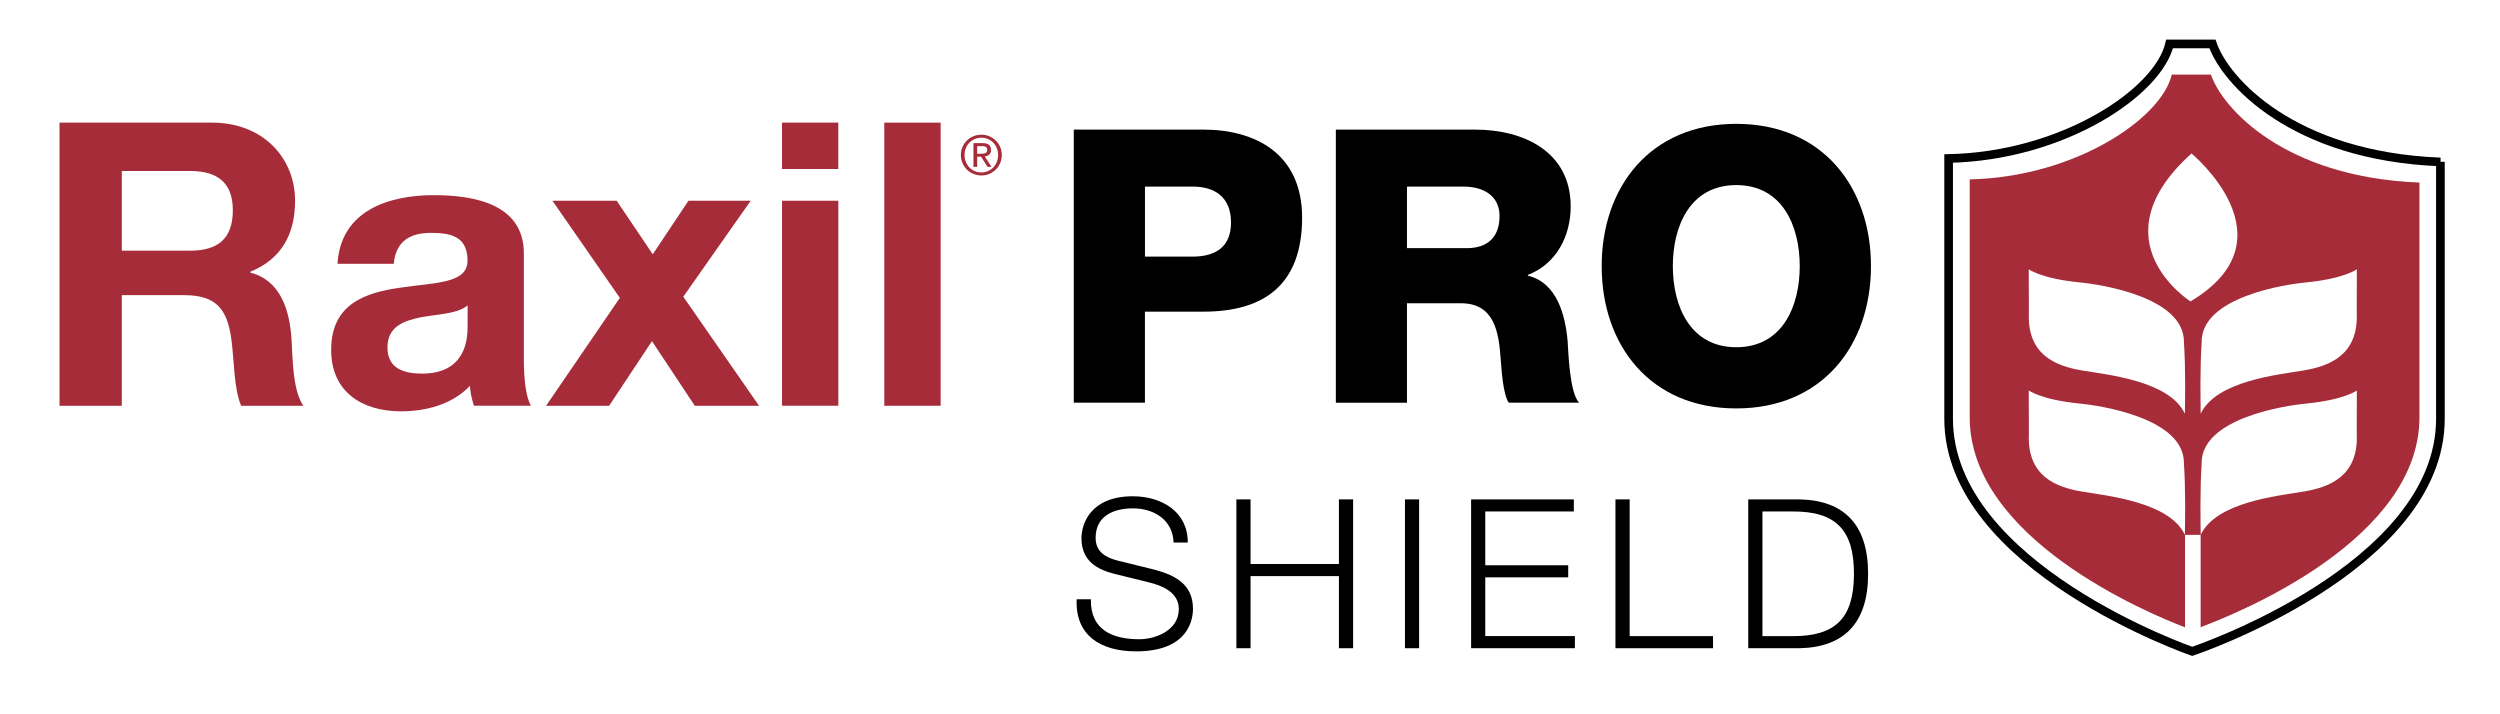 <?xml version="1.0" encoding="utf-8"?>
<!-- Generator: Adobe Illustrator 27.5.0, SVG Export Plug-In . SVG Version: 6.00 Build 0)  -->
<svg version="1.1" id="Layer_1" xmlns="http://www.w3.org/2000/svg" xmlns:xlink="http://www.w3.org/1999/xlink" x="0px" y="0px"
	 viewBox="0 0 595.28 170.08" style="enable-background:new 0 0 595.28 170.08;" xml:space="preserve">
<style type="text/css">
	.st0{fill:#A72C3A;}
	.st1{fill:none;stroke:#000000;stroke-width:2.06;stroke-miterlimit:10;}
</style>
<g>
	<path d="M259.75,142.68c-0.15,7.3,5.11,9.53,11.56,9.53c3.72,0,9.38-2.03,9.38-7.19c0-4.02-4.02-5.61-7.3-6.4l-7.89-1.94
		c-4.17-1.04-7.99-3.03-7.99-8.54c0-3.47,2.23-9.97,12.21-9.97c7,0,13.15,3.77,13.1,11.02h-3.37c-0.2-5.41-4.67-8.14-9.68-8.14
		c-4.62,0-8.89,1.79-8.89,7.05c0,3.32,2.48,4.71,5.36,5.41l8.64,2.13c5.01,1.34,9.18,3.53,9.18,9.33c0,2.43-0.99,10.13-13.55,10.13
		c-8.39,0-14.54-3.77-14.14-12.41H259.75z"/>
	<path d="M294.4,118.91h3.37v15.39h21.04v-15.39h3.38v35.44h-3.38v-17.17h-21.04v17.17h-3.37V118.91z"/>
	<path d="M334.54,118.91h3.37v35.44h-3.37V118.91z"/>
	<path d="M350.28,118.91h24.47v2.88h-21.09v12.8h19.75v2.88h-19.75v13.99h21.34v2.88h-24.71V118.91z"/>
	<path d="M384.67,118.91h3.37v32.56h19.85v2.88h-23.23V118.91z"/>
	<path d="M416.28,118.91h12.26c10.67,0.25,16.28,6.11,16.28,17.72c0,11.61-5.61,17.47-16.28,17.72h-12.26V118.91z M419.66,151.47
		h7.2c10.17,0.05,14.59-4.27,14.59-14.84c0-10.57-4.41-14.89-14.59-14.84h-7.2V151.47z"/>
</g>
<g>
	<g>
		<g>
			<path class="st0" d="M233.68,32.07c2.64,0,4.86,2.09,4.86,4.83c0,2.79-2.22,4.88-4.86,4.88c-2.66,0-4.89-2.09-4.89-4.88
				C228.79,34.16,231.02,32.07,233.68,32.07z M233.68,41.06c2.24,0,3.98-1.79,3.98-4.16c0-2.33-1.74-4.11-3.98-4.11
				c-2.27,0-4.01,1.79-4.01,4.11C229.67,39.27,231.41,41.06,233.68,41.06z M231.79,34.08h2.19c1.35,0,1.99,0.53,1.99,1.62
				c0,1.03-0.65,1.45-1.49,1.54l1.62,2.5h-0.95l-1.55-2.44h-0.93v2.44h-0.88V34.08z M232.67,36.6h0.92c0.78,0,1.49-0.04,1.49-0.94
				c0-0.75-0.65-0.87-1.24-0.87h-1.17V36.6z"/>
		</g>
	</g>
	<g>
		<path class="st0" d="M14.17,29.2h36.35c12.09,0,19.74,8.4,19.74,18.6c0,7.94-3.21,13.88-10.67,16.91v0.19
			c7.27,1.89,9.35,8.97,9.82,15.77c0.29,4.25,0.19,12.18,2.83,15.96H57.42c-1.8-4.25-1.61-10.76-2.37-16.15
			c-1.03-7.08-3.77-10.2-11.23-10.2H29v26.35H14.17V29.2z M29,59.69h16.24c6.61,0,10.2-2.83,10.2-9.63c0-6.51-3.59-9.35-10.2-9.35
			H29V59.69z"/>
		<path class="st0" d="M80.36,62.81c0.76-12.56,11.99-16.34,22.95-16.34c9.73,0,21.43,2.17,21.43,13.88v25.4
			c0,4.44,0.48,8.88,1.7,10.86h-13.6c-0.47-1.51-0.85-3.12-0.95-4.72c-4.25,4.44-10.48,6.05-16.43,6.05
			c-9.25,0-16.61-4.63-16.61-14.63c0-11.05,8.31-13.69,16.61-14.83c8.21-1.23,15.86-0.94,15.86-6.42c0-5.76-3.96-6.61-8.69-6.61
			c-5.1,0-8.4,2.07-8.87,7.37H80.36z M111.33,72.72c-2.26,1.98-6.99,2.08-11.14,2.83c-4.16,0.85-7.93,2.27-7.93,7.18
			c0,5,3.87,6.23,8.22,6.23c10.48,0,10.86-8.31,10.86-11.24V72.72z"/>
		<path class="st0" d="M147.59,70.93l-16.05-23.13h15.3l8.59,12.75l8.5-12.75h14.82l-16.05,22.85l18.04,25.97h-15.3l-10.2-15.39
			l-10.2,15.39h-15.01L147.59,70.93z"/>
		<path class="st0" d="M199.61,40.24h-13.41V29.2h13.41V40.24z M186.21,47.79h13.41v48.82h-13.41V47.79z"/>
		<path class="st0" d="M210.56,29.2h13.42v67.42h-13.42V29.2z"/>
	</g>
</g>
<g>
	<path d="M255.68,30.86h30.87c12.11,0,23.5,5.55,23.5,20.95c0,16.12-9.2,22.4-23.5,22.4h-13.93v21.67h-16.94V30.86z M272.63,61.1
		h11.38c5.28,0,9.11-2.19,9.11-8.11c0-6.1-3.91-8.56-9.11-8.56h-11.38V61.1z"/>
	<path d="M318.08,30.86h33.15c11.48,0,22.77,5.19,22.77,18.3c0,7.01-3.37,13.66-10.2,16.3v0.18c6.92,1.64,8.92,9.38,9.47,15.57
		c0.19,2.73,0.46,12.3,2.73,14.67h-16.76c-1.45-2.18-1.73-8.56-1.91-10.38c-0.45-6.56-1.55-13.29-9.47-13.29h-12.84v23.68h-16.94
		V30.86z M335.02,59.09h14.21c5.1,0,7.83-2.73,7.83-7.65c0-4.82-3.83-7.01-8.56-7.01h-13.48V59.09z"/>
	<path d="M413.43,29.49c20.49,0,32.07,15.03,32.07,33.88c0,18.85-11.57,33.88-32.07,33.88c-20.49,0-32.05-15.03-32.05-33.88
		C381.38,44.52,392.95,29.49,413.43,29.49z M413.43,82.68c10.93,0,15.11-9.65,15.11-19.3c0-9.65-4.18-19.31-15.11-19.31
		c-10.93,0-15.11,9.65-15.11,19.31C398.33,73.02,402.51,82.68,413.43,82.68z"/>
</g>
<g>
	<path class="st1" d="M581.1,38.56c-35.14-1.38-51.28-19.29-54.29-28.1h-10.2c-2.73,11.57-25.48,26.72-52.62,27.28
		c0,0,0,33.8,0,61.97c0,35.33,58,55.39,58,55.39s59.1-19.72,59.1-55.39V38.53V38.56z"/>
	<path class="st0" d="M526.45,17.77h-9.32c-2.5,10.58-23.3,24.44-48.12,24.94c0,0,0,30.91,0,56.67c0,28.8,42.12,46.5,51.27,50
		v-22.02H524v21.97c9.62-3.58,52.1-21.02,52.1-49.96V43.47C543.96,42.21,529.2,25.83,526.45,17.77z M520.25,127.36
		c-3.64-7.79-18.2-9.25-24.49-10.31c-6.3-1.05-13.12-3.73-12.66-13.76l-0.03-10.32c0,0,2.98,2.24,12.23,3.13
		c4.61,0.45,24.91,3.42,24.72,14.26C520.45,116.72,520.29,124.21,520.25,127.36z M520.25,98.51c-3.64-7.78-18.2-9.25-24.49-10.3
		c-6.3-1.05-13.12-3.74-12.66-13.77l-0.03-10.32c0,0,2.98,2.25,12.23,3.13c4.61,0.44,24.91,3.43,24.72,14.26
		C520.45,87.87,520.29,95.35,520.25,98.51z M561.17,103.29c0.45,10.03-6.37,12.71-12.67,13.76c-6.29,1.05-20.83,2.52-24.49,10.31
		c-0.03-3.15-0.19-10.64,0.23-16.99c-0.19-10.84,20.12-13.82,24.72-14.26c9.25-0.89,12.23-3.13,12.23-3.13L561.17,103.29z
		 M561.19,64.12l-0.02,10.32c0.45,10.03-6.37,12.71-12.67,13.77c-6.29,1.05-20.83,2.52-24.49,10.3c-0.03-3.15-0.19-10.64,0.23-16.99
		c-0.19-10.84,20.12-13.82,24.72-14.26C558.21,66.37,561.19,64.12,561.19,64.12z M521.57,71.77c0,0-22.79-14.47,0.25-35.23
		C521.82,36.55,546.58,56.91,521.57,71.77z"/>
</g>
</svg>
